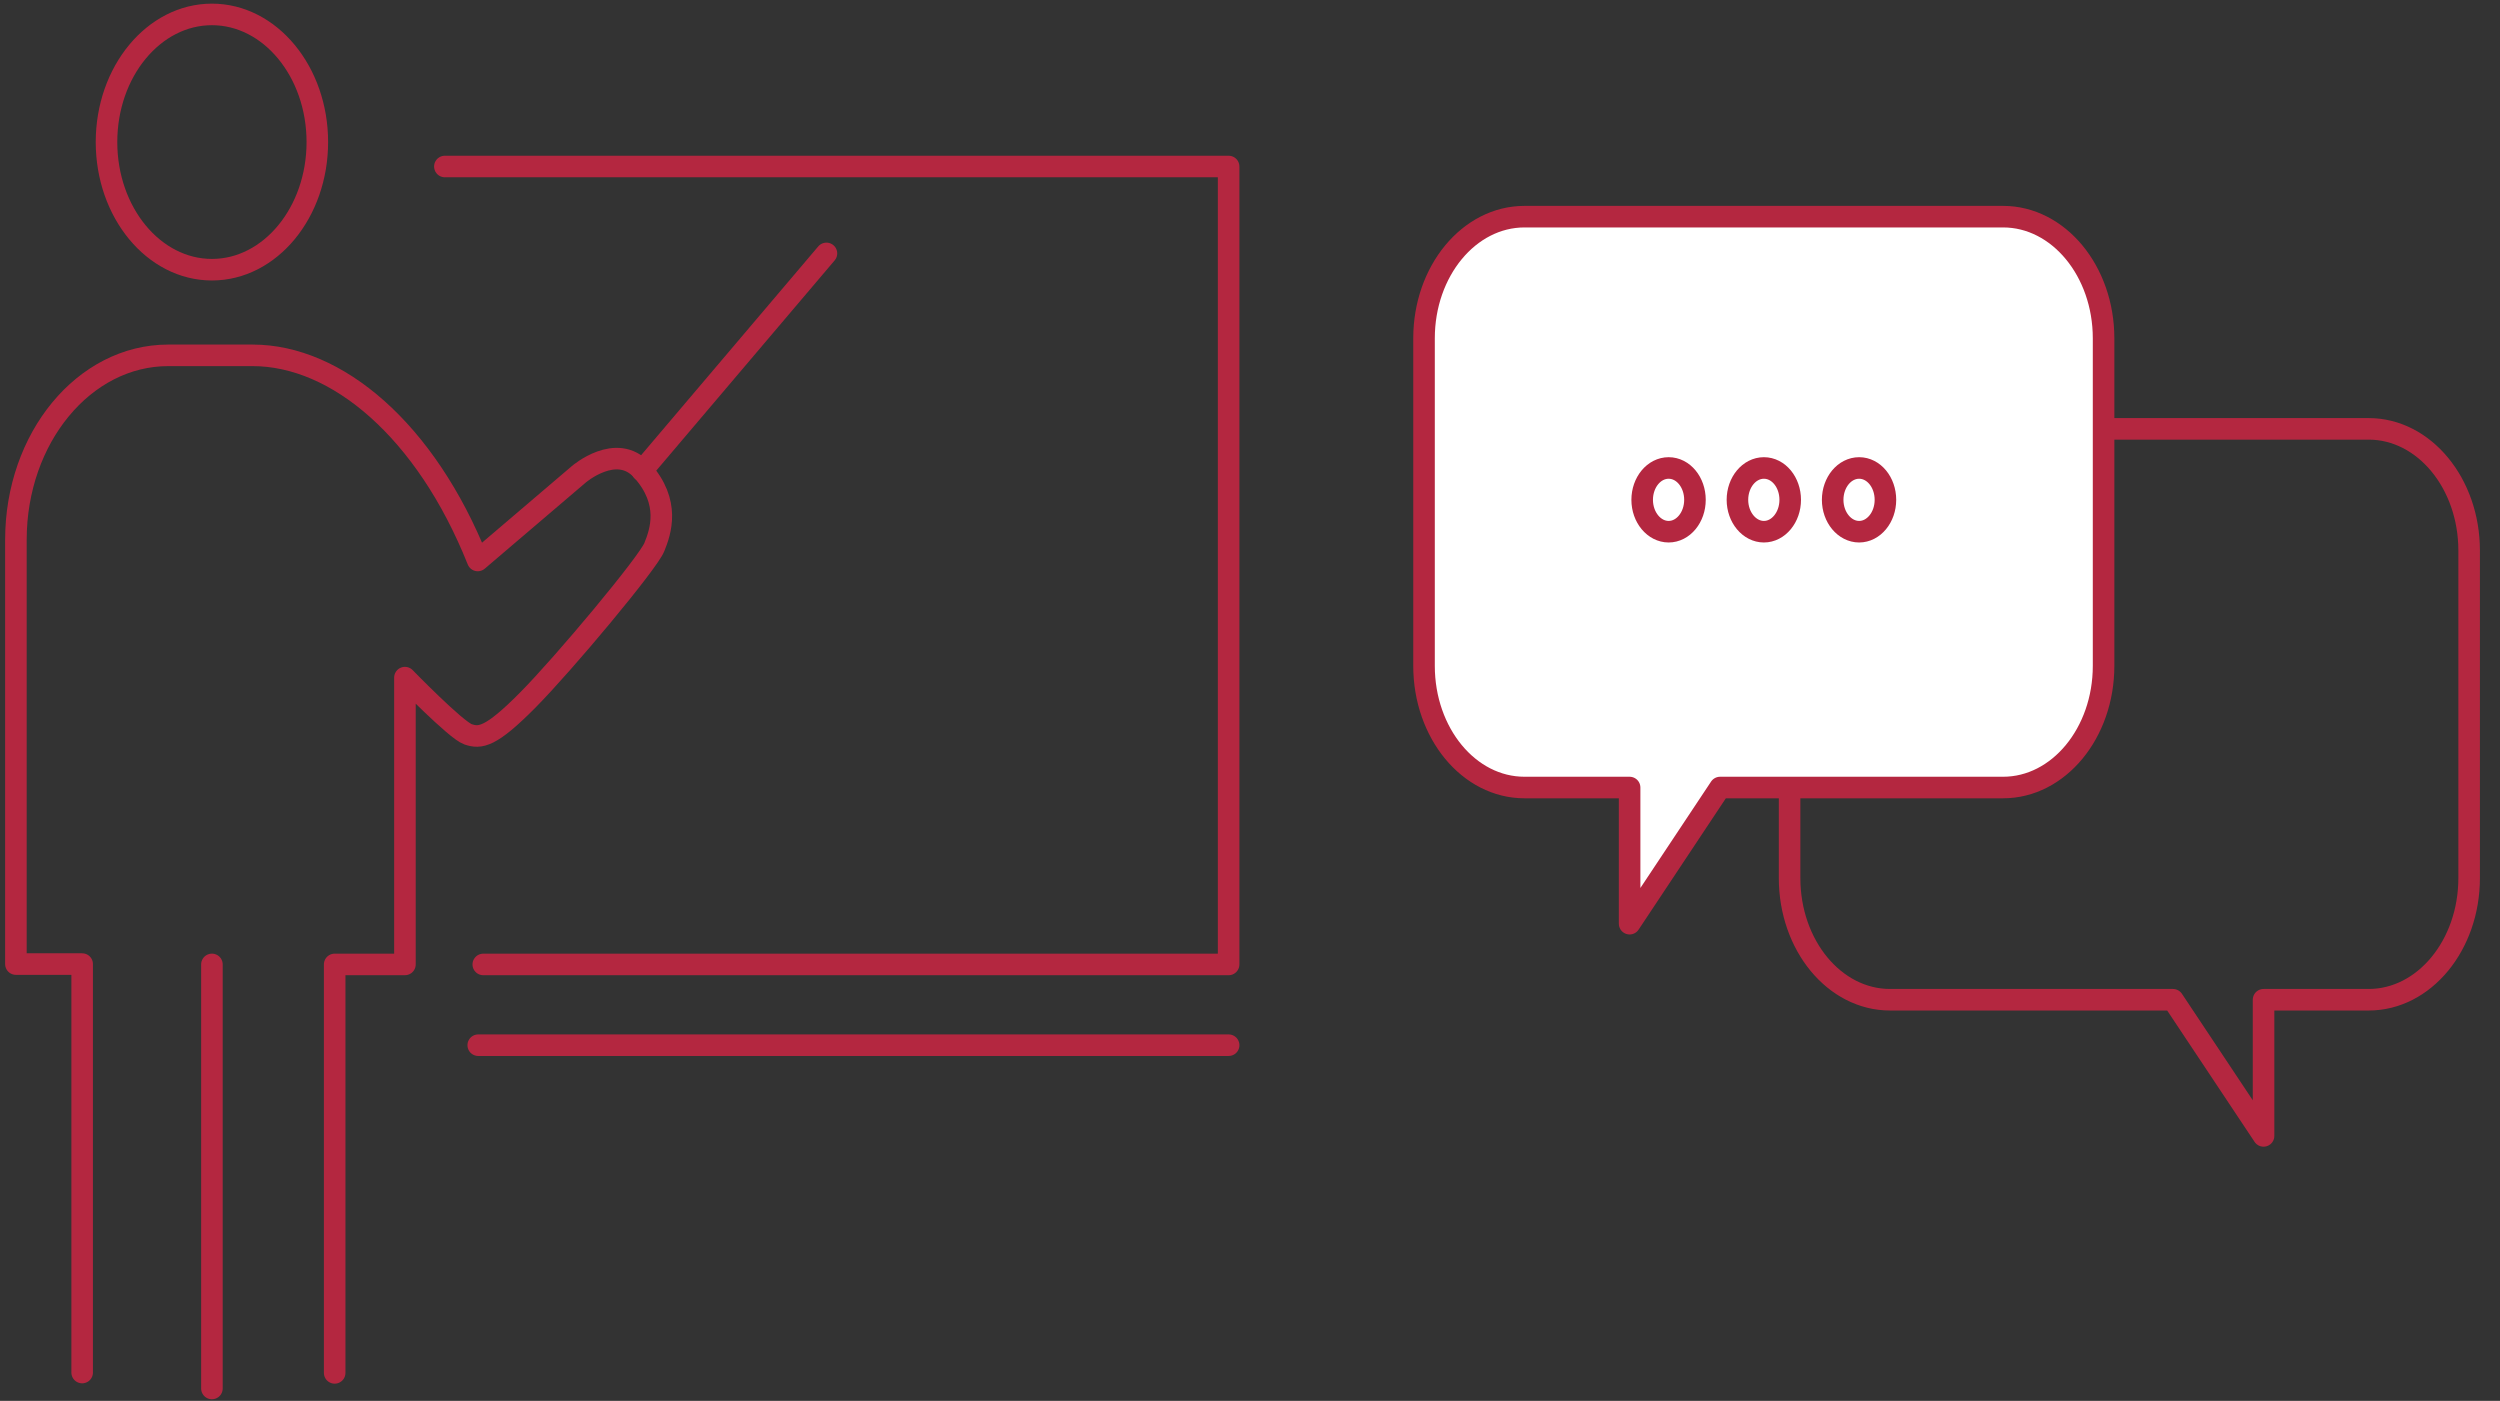 <svg width="116" height="65" viewBox="0 0 116 65" fill="none" xmlns="http://www.w3.org/2000/svg">
<rect x="0" y="0" width="116" height="65" fill="#333333" stroke="none"/>
<path d="M14.724 6.592C14.724 9.86 12.532 12.514 9.833 12.514C7.135 12.514 4.942 9.86 4.942 6.592C4.942 3.324 7.135 0.669 9.833 0.669C12.532 0.669 14.724 3.324 14.724 6.592Z" stroke="#B42740" stroke-linecap="round" stroke-linejoin="round"/>
<path d="M109.906 19.899H87.699C85.125 19.899 83.037 22.428 83.037 25.544V40.742C83.037 43.859 85.118 46.388 87.699 46.388H100.825L105.029 52.706V46.388H109.906C112.479 46.388 114.568 43.859 114.568 40.742V25.544C114.568 22.428 112.479 19.899 109.906 19.899Z" stroke="#B42740" stroke-linecap="round" stroke-linejoin="round"/>
<path d="M92.944 10.053H70.737C68.163 10.053 66.075 12.581 66.075 15.698V30.896C66.075 34.013 68.156 36.541 70.737 36.541H75.614V42.859L79.811 36.541H92.944C95.517 36.541 97.606 34.013 97.606 30.896V15.698C97.606 12.581 95.517 10.053 92.944 10.053Z" fill="white"/>
<path d="M92.944 10.053H70.737C68.163 10.053 66.075 12.581 66.075 15.698V30.896C66.075 34.013 68.156 36.541 70.737 36.541H75.614V42.859L79.811 36.541H92.944C95.517 36.541 97.606 34.013 97.606 30.896V15.698C97.606 12.581 95.517 10.053 92.944 10.053Z" stroke="#B42740" stroke-linecap="round" stroke-linejoin="round"/>
<path d="M78.646 23.192C78.646 24.007 78.098 24.671 77.425 24.671C76.752 24.671 76.197 24.007 76.197 23.192C76.197 22.378 76.745 21.714 77.425 21.714C78.105 21.714 78.646 22.378 78.646 23.192Z" stroke="#B42740" stroke-linecap="round" stroke-linejoin="round"/>
<path d="M83.066 23.192C83.066 24.007 82.517 24.671 81.845 24.671C81.172 24.671 80.617 24.007 80.617 23.192C80.617 22.378 81.165 21.714 81.845 21.714C82.525 21.714 83.066 22.378 83.066 23.192Z" stroke="#B42740" stroke-linecap="round" stroke-linejoin="round"/>
<path d="M87.484 23.192C87.484 24.007 86.936 24.671 86.264 24.671C85.591 24.671 85.036 24.007 85.036 23.192C85.036 22.378 85.584 21.714 86.264 21.714C86.943 21.714 87.484 22.378 87.484 23.192Z" stroke="#B42740" stroke-linecap="round" stroke-linejoin="round"/>
<path d="M20.642 7.726H57.008V44.75H22.424" stroke="#B42740" stroke-linecap="round" stroke-linejoin="round"/>
<path d="M22.19 48.497H57.009" stroke="#B42740" stroke-linecap="round" stroke-linejoin="round"/>
<path d="M15.529 63.702V44.749H18.789V31.442C18.789 31.442 21.155 33.878 21.717 34.072C22.286 34.265 22.771 34.214 24.471 32.501C26.171 30.787 30.077 26.107 30.361 25.385C30.652 24.671 31.124 23.309 29.792 21.823C28.606 20.503 26.858 22.007 26.858 22.007L22.168 26.006C19.754 19.957 15.626 16.488 11.72 16.488H7.807C3.902 16.488 0.738 20.319 0.738 25.049V44.733H3.812V63.686" stroke="#B42740" stroke-linecap="round" stroke-linejoin="round"/>
<path d="M9.833 44.749V64.425" stroke="#B42740" stroke-linecap="round" stroke-linejoin="round"/>
<path d="M29.793 21.84L38.347 11.758" stroke="#B42740" stroke-linecap="round" stroke-linejoin="round"/>
</svg>
